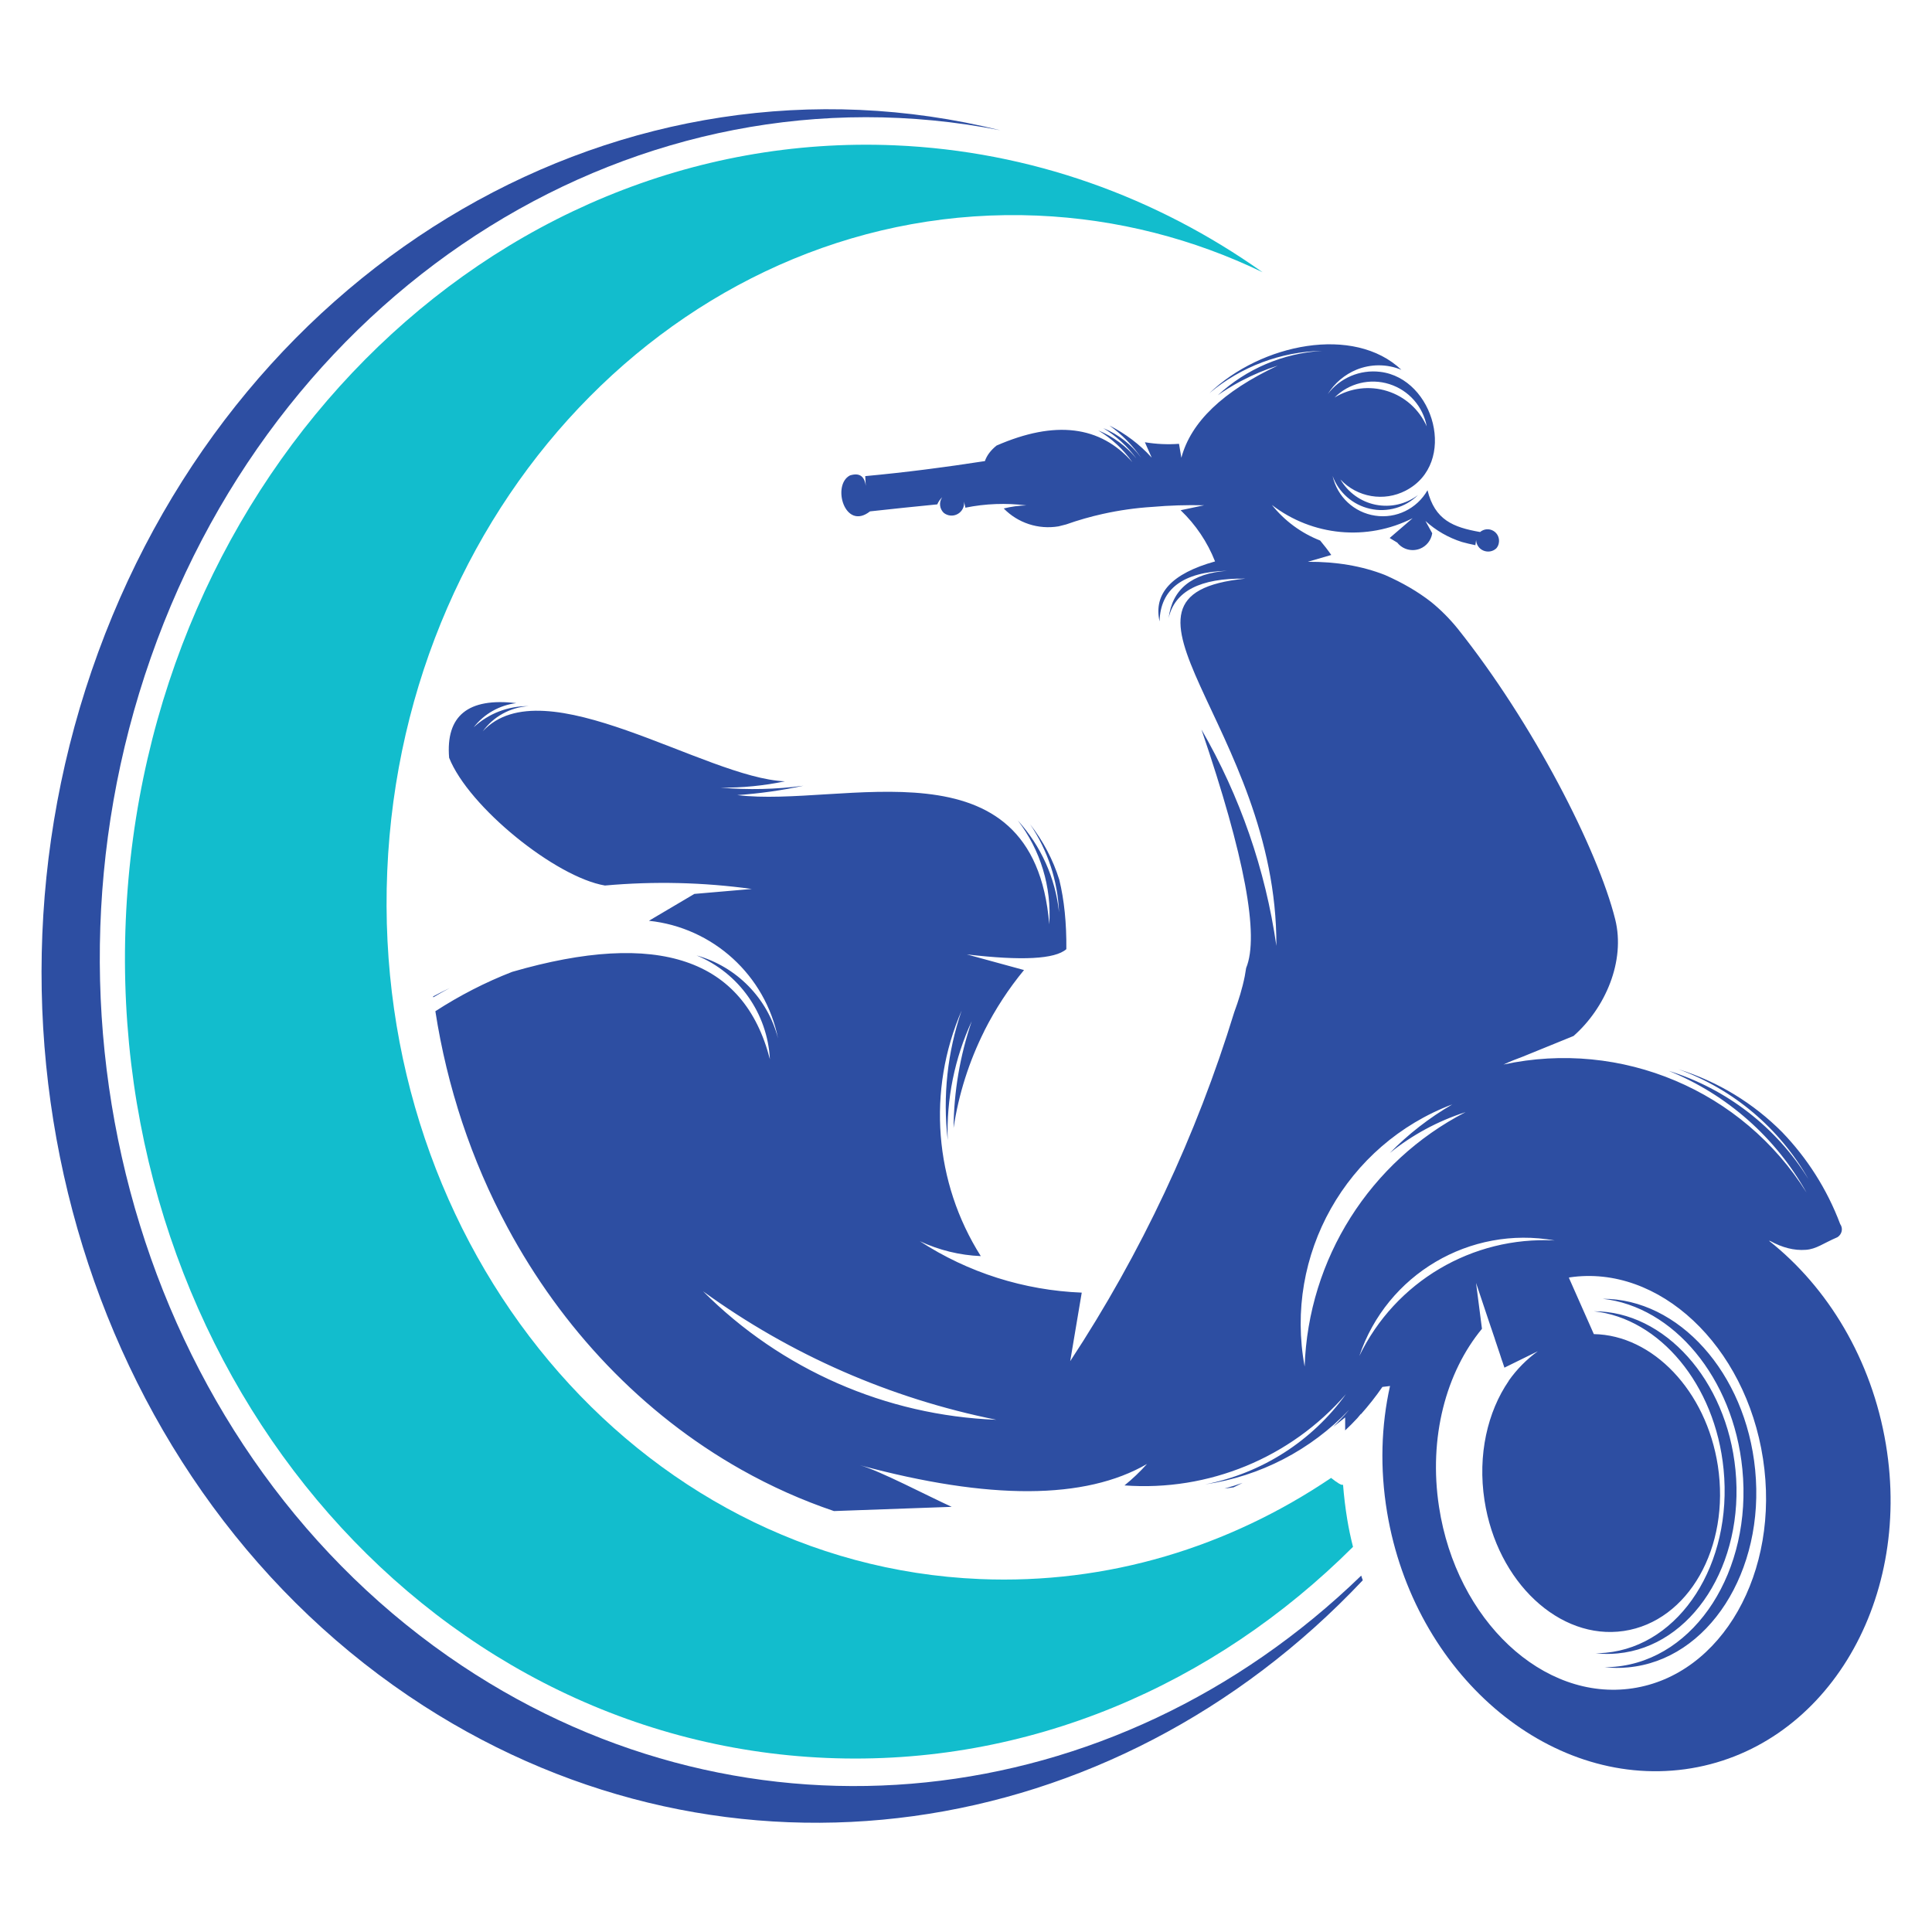 <?xml version="1.0" encoding="utf-8"?>
<!-- Generator: Adobe Illustrator 16.0.0, SVG Export Plug-In . SVG Version: 6.00 Build 0)  -->
<!DOCTYPE svg PUBLIC "-//W3C//DTD SVG 1.1//EN" "http://www.w3.org/Graphics/SVG/1.1/DTD/svg11.dtd">
<svg version="1.1" id="Calque_1" xmlns="http://www.w3.org/2000/svg" xmlns:xlink="http://www.w3.org/1999/xlink" x="0px" y="0px"
	 width="32px" height="32px" viewBox="96.5 14.542 32 32" enable-background="new 96.5 14.542 32 32" xml:space="preserve">
<g>
	<path fill="#2D4EA2" d="M112.813,22.179c0.033-0.097,0.101-0.183,0.193-0.257c0.969-0.423,1.719-0.331,2.25,0.276
		c-0.149-0.213-0.343-0.393-0.566-0.527c0.246,0.1,0.464,0.26,0.632,0.465c-0.148-0.202-0.334-0.373-0.549-0.503
		c0.251,0.103,0.469,0.273,0.629,0.492c-0.144-0.208-0.321-0.389-0.527-0.535c0.265,0.133,0.503,0.313,0.701,0.532l-0.113-0.255
		c0.187,0.031,0.376,0.04,0.565,0.026l0.039,0.231c0.157-0.591,0.688-1.1,1.596-1.526c-0.205,0.065-0.402,0.148-0.593,0.248
		c-0.014,0.007-0.027,0.014-0.041,0.021c-0.123,0.067-0.244,0.141-0.358,0.221c0.472-0.436,1.081-0.697,1.729-0.735
		c-0.685,0.013-1.344,0.261-1.868,0.701c0.858-0.823,2.396-1.131,3.179-0.387c-0.242-0.1-0.509-0.097-0.743-0.002
		c-0.193,0.08-0.362,0.219-0.477,0.405c0.203-0.269,0.535-0.41,0.87-0.369c0.895,0.107,1.289,1.518,0.422,1.967
		c-0.361,0.188-0.803,0.112-1.081-0.184c0.126,0.216,0.339,0.369,0.584,0.418c0.245,0.049,0.501-0.009,0.7-0.16
		c-0.209,0.206-0.508,0.292-0.793,0.227c-0.287-0.064-0.521-0.27-0.621-0.544c0.076,0.344,0.356,0.606,0.705,0.658
		c0.348,0.053,0.692-0.114,0.867-0.421c0.122,0.492,0.422,0.613,0.871,0.692c0.063-0.053,0.151-0.061,0.222-0.018
		c0.07,0.042,0.105,0.125,0.087,0.206c-0.006,0.032-0.021,0.06-0.041,0.083c-0.057,0.053-0.139,0.067-0.212,0.037
		c-0.071-0.029-0.119-0.098-0.122-0.175l-0.012,0.085c-0.082-0.017-0.155-0.034-0.223-0.053c-0.223-0.071-0.43-0.189-0.604-0.348
		l0.112,0.203c-0.017,0.116-0.095,0.215-0.206,0.258c-0.134,0.05-0.284,0.01-0.372-0.102l-0.127-0.077l0.381-0.328
		c-0.755,0.383-1.662,0.297-2.332-0.22c0.211,0.264,0.486,0.467,0.8,0.59c0.064,0.076,0.127,0.157,0.184,0.239l-0.389,0.113
		c0.47-0.003,0.896,0.069,1.277,0.218c0.292,0.128,0.547,0.277,0.764,0.446c0.158,0.128,0.305,0.275,0.44,0.441
		c1.251,1.568,2.323,3.665,2.611,4.818c0.172,0.691-0.164,1.468-0.69,1.931l-0.845,0.344c-0.106,0.038-0.212,0.081-0.316,0.129
		c1.952-0.422,3.96,0.426,5.02,2.121c-0.511-0.912-1.315-1.623-2.284-2.017c0.964,0.3,1.787,0.938,2.316,1.795
		c-0.479-0.843-1.243-1.489-2.154-1.821c0.658,0.205,1.246,0.566,1.719,1.043c0.408,0.424,0.74,0.936,0.96,1.521
		c0.025,0.035,0.034,0.077,0.025,0.119c-0.01,0.041-0.034,0.076-0.07,0.099c-0.242,0.104-0.348,0.196-0.523,0.209
		c-0.195,0.015-0.392-0.037-0.59-0.146c-0.007-0.001-0.014-0.002-0.021-0.004c0.973,0.769,1.701,1.963,1.936,3.37
		c0.444,2.661-1.046,5.07-3.327,5.383c-2.281,0.311-4.489-1.593-4.934-4.253c-0.122-0.731-0.098-1.443,0.049-2.099l-0.003,0.005
		c-0.083,0.01-0.124,0.015-0.124,0.015c-0.111,0.161-0.232,0.313-0.359,0.456c0.001-0.003,0.003-0.006,0.004-0.011
		c-0.021,0.024-0.04,0.049-0.061,0.073c-0.064,0.07-0.133,0.138-0.201,0.202v-0.215c-0.065,0.054-0.133,0.105-0.199,0.156
		c0.093-0.09,0.182-0.185,0.266-0.283c-0.635,0.667-1.475,1.103-2.386,1.236c0.938-0.184,1.773-0.718,2.332-1.494
		c-0.916,1.055-2.276,1.614-3.668,1.511c0.134-0.108,0.259-0.228,0.373-0.355c-1.023,0.593-2.608,0.601-4.754,0.021
		c0.316,0.085,1.137,0.516,1.519,0.689l-1.95,0.07c-0.529-0.179-1.041-0.408-1.533-0.685c-1.651-0.93-2.978-2.347-3.873-4.011
		c-0.604-1.12-1.002-2.335-1.196-3.583c0.4-0.259,0.826-0.479,1.272-0.652c2.417-0.701,3.841-0.218,4.269,1.447
		c-0.04-0.759-0.512-1.428-1.214-1.719c0.663,0.185,1.177,0.709,1.349,1.376c-0.21-1.048-1.077-1.838-2.139-1.95
		c0.251-0.148,0.502-0.296,0.753-0.445l0.951-0.082c-0.805-0.111-1.621-0.13-2.432-0.057c-0.817-0.138-2.258-1.302-2.581-2.116
		c-0.058-0.696,0.314-0.999,1.113-0.905c-0.279,0.034-0.534,0.178-0.706,0.4c0.246-0.229,0.572-0.354,0.908-0.35
		c-0.302,0.019-0.581,0.172-0.758,0.417c1.008-1.09,3.687,0.777,5.006,0.828c-0.35,0.073-0.707,0.108-1.064,0.105
		c0.456,0.04,0.917,0.029,1.37-0.032c-0.361,0.078-0.728,0.13-1.096,0.155c1.718,0.216,4.908-0.989,5.167,2.14
		c0.041-0.618-0.145-1.229-0.521-1.72c0.383,0.421,0.623,0.954,0.683,1.521c-0.021-0.521-0.187-1.025-0.479-1.457
		c0.217,0.277,0.38,0.588,0.483,0.918c0.082,0.336,0.121,0.72,0.117,1.15c-0.188,0.166-0.738,0.194-1.648,0.087l0.947,0.259
		c-0.256,0.31-0.475,0.647-0.655,1.002c-0.001,0.004-0.003,0.007-0.004,0.01c-0.251,0.502-0.424,1.043-0.508,1.604
		c0.005-0.602,0.106-1.198,0.301-1.769c-0.284,0.616-0.421,1.29-0.398,1.968c-0.084-0.724-0.005-1.456,0.231-2.145
		c-0.574,1.324-0.455,2.848,0.317,4.068c-0.35-0.014-0.693-0.099-1.01-0.247c0.8,0.521,1.727,0.814,2.682,0.852l-0.191,1.135
		c1.176-1.789,2.09-3.736,2.717-5.78c0.072-0.195,0.134-0.394,0.174-0.595l0,0l0,0c0.009-0.046,0.016-0.091,0.023-0.137l0,0
		c0.221-0.535-0.025-1.852-0.74-3.95c0.638,1.104,1.06,2.321,1.241,3.584c0.016-3.634-3.208-5.813-0.516-6.083
		c-0.747-0.011-1.17,0.208-1.269,0.655c0.06-0.48,0.382-0.742,0.968-0.785c-0.732,0.02-1.104,0.3-1.118,0.839
		c-0.104-0.464,0.202-0.794,0.919-0.994c-0.126-0.321-0.321-0.61-0.57-0.848c0.129-0.027,0.258-0.055,0.388-0.082
		c-0.287-0.007-0.574,0.002-0.859,0.027c-0.274,0.017-0.547,0.056-0.813,0.115h-0.001l0,0c-0.207,0.046-0.411,0.104-0.611,0.175
		c-0.043,0.012-0.085,0.022-0.126,0.032c-0.334,0.056-0.673-0.055-0.908-0.296c0.123-0.031,0.249-0.048,0.376-0.051
		c-0.337-0.042-0.679-0.03-1.011,0.038l-0.023-0.102c0.011,0.083-0.031,0.165-0.104,0.206c-0.074,0.042-0.165,0.034-0.231-0.018
		c-0.07-0.066-0.084-0.177-0.026-0.259c-0.035,0.033-0.063,0.074-0.082,0.118c-0.371,0.036-0.743,0.075-1.114,0.116
		c-0.417,0.329-0.637-0.436-0.333-0.595c0.155-0.049,0.242,0.009,0.263,0.174c-0.006-0.108-0.009-0.163-0.009-0.163
		C111.493,22.367,112.154,22.281,112.813,22.179L112.813,22.179z M116.932,39.177c0.05-0.024,0.101-0.049,0.15-0.074
		c-0.098,0.035-0.199,0.066-0.301,0.094C116.831,39.191,116.882,39.185,116.932,39.177L116.932,39.177z M103.674,31.046l0.002,0.015
		c0.089-0.053,0.181-0.105,0.274-0.154C103.856,30.951,103.765,30.998,103.674,31.046L103.674,31.046z M119.015,37.001
		c0.595-1.23,1.87-1.985,3.236-1.913C120.847,34.836,119.47,35.649,119.015,37.001L119.015,37.001z M122.485,35.704l0.414,0.935
		c0.972,0.016,1.862,0.935,2.054,2.18c0.207,1.354-0.489,2.578-1.557,2.737c-1.066,0.158-2.1-0.81-2.308-2.163
		c-0.116-0.754,0.05-1.468,0.402-1.98V37.41c0.132-0.187,0.294-0.352,0.481-0.487l-0.554,0.272l-0.001-0.007l-0.032-0.095
		l-0.011-0.03l-0.031-0.096l-0.027-0.08l-0.026-0.078l-0.016-0.047l-0.025-0.078l-0.002-0.005l-0.027-0.08l-0.01-0.03l-0.017-0.049
		l-0.015-0.045l-0.018-0.053l-0.211-0.631l0.098,0.76c-0.594,0.718-0.888,1.801-0.711,2.951c0.288,1.879,1.724,3.225,3.205,3.004
		s2.449-1.923,2.161-3.802s-1.724-3.225-3.205-3.004C122.494,35.703,122.49,35.703,122.485,35.704L122.485,35.704z M123.045,36.054
		c1.168,0.128,2.164,1.304,2.314,2.821c0.166,1.684-0.776,3.149-2.104,3.273c-0.06,0.006-0.119,0.009-0.178,0.009
		c0.128,0.013,0.258,0.015,0.39,0.002c1.327-0.123,2.27-1.589,2.104-3.273C125.413,37.277,124.302,36.052,123.045,36.054
		L123.045,36.054z M122.901,36.261c1.083,0.117,2.009,1.209,2.147,2.618c0.154,1.563-0.72,2.922-1.952,3.038
		c-0.055,0.005-0.11,0.008-0.165,0.008c0.119,0.014,0.24,0.015,0.361,0.003c1.232-0.115,2.106-1.476,1.953-3.038
		C125.099,37.396,124.067,36.259,122.901,36.261L122.901,36.261z M120.557,32.833c-1.76,0.664-2.792,2.494-2.448,4.343
		c0.06-1.783,1.08-3.396,2.666-4.214c-0.469,0.151-0.891,0.383-1.255,0.677C119.824,33.328,120.171,33.057,120.557,32.833
		L120.557,32.833z M108.145,35.93c1.293,1.296,3.028,2.058,4.858,2.128C111.249,37.706,109.592,36.98,108.145,35.93L108.145,35.93z
		 M120.131,21.604c-0.061-0.33-0.299-0.599-0.619-0.7c-0.319-0.101-0.67-0.016-0.907,0.222c0.261-0.16,0.579-0.199,0.871-0.107
		C119.769,21.11,120.007,21.324,120.131,21.604z"/>
	<path fill="#12BDCD" d="M111.321,16.949c2.251,0.096,4.331,0.856,6.091,2.102c-1.144-0.552-2.401-0.881-3.729-0.938
		c-5.684-0.24-10.505,4.621-10.769,10.856c-0.264,6.237,4.129,11.487,9.813,11.727c2.126,0.09,4.13-0.534,5.82-1.675
		c0.103,0.082,0.176,0.128,0.198,0.112c0.015,0.191,0.038,0.383,0.069,0.572c0.025,0.154,0.058,0.307,0.096,0.458
		c-2.3,2.292-5.384,3.637-8.72,3.496c-6.723-0.284-11.919-6.494-11.607-13.871S104.599,16.665,111.321,16.949z"/>
	<path fill="#2D4EA2" d="M113.069,16.7c-6.214-1.539-12.558,2.132-14.942,8.644c-2.385,6.512-0.096,13.922,5.389,17.452
		c5.045,3.246,11.407,2.318,15.556-2.08c-0.009-0.025-0.019-0.052-0.026-0.077c-4.108,3.979-10.144,4.654-14.891,1.495
		c-5.174-3.444-7.342-10.466-5.157-16.7C101.183,19.201,107.099,15.528,113.069,16.7z"/>
</g>
</svg>
